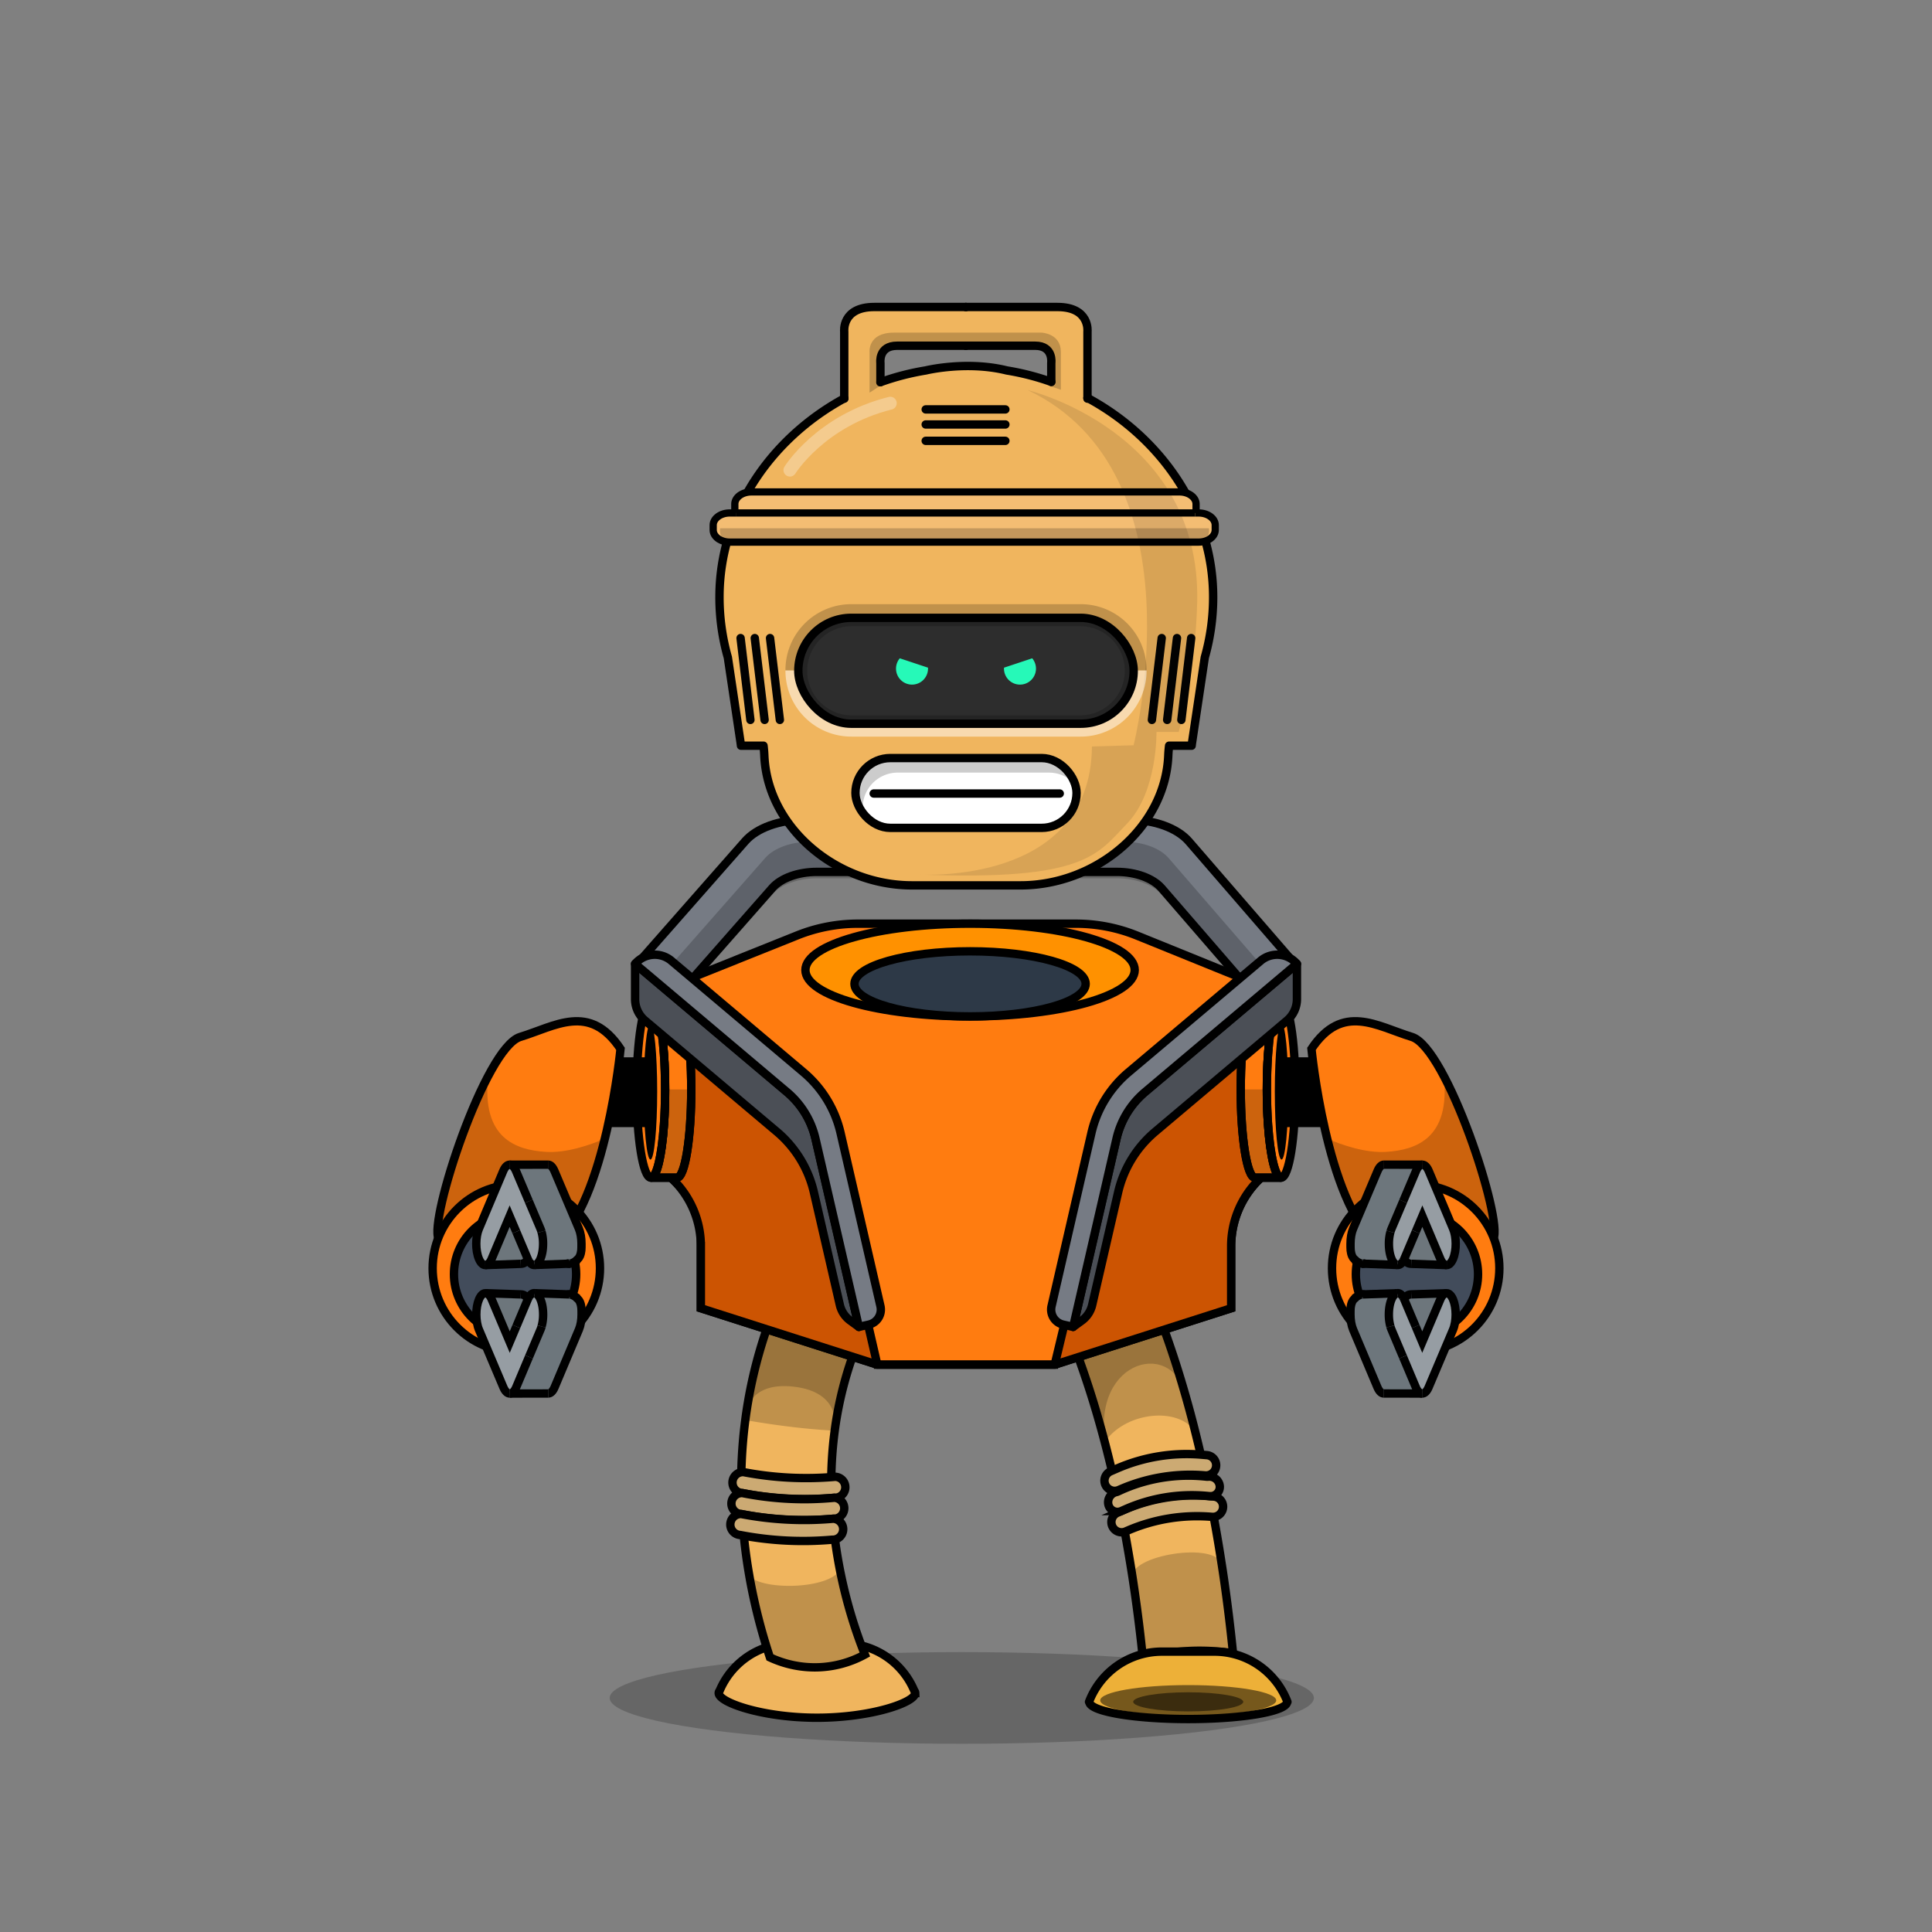 <svg xmlns="http://www.w3.org/2000/svg" xmlns:xlink="http://www.w3.org/1999/xlink" viewBox="0 0 3000 3000" width="100%" height="100%" fill="#000"><rect x="0" y="0" width="3000" height="3000" fill="#808080" stroke="none"/> <g id="legs-shadow">  <ellipse cx="1493.46" cy="2636.57" rx="546.76" ry="71.19" style="opacity: 0.2"/> </g>  <g id="Render-Legs" class="shadow">   <g>    <path d="M1419.68,2625.27A120,120,0,0,0,1309,2551.76h-80.86a120,120,0,0,0-110.65,73.51,5.93,5.93,0,0,0-1.49,3.7c0,14.64,68.31,38.32,152.57,38.32s152.57-23.68,152.57-38.32A5.93,5.93,0,0,0,1419.68,2625.27Z" style="fill: #f0b55e;stroke: #000;stroke-miterlimit: 10;stroke-width: 13px"/>    <g>     <path d="M1300.88,2419.35a704.43,704.43,0,0,1-9.76-95.35,619.5,619.5,0,0,1,5-102.43,574,574,0,0,1,62.22-193.83l-123.7-65.57a713.52,713.52,0,0,0-51.58,124.36,720.76,720.76,0,0,0-25.78,118.58q-1.18,9-2.15,18.06a773.19,773.19,0,0,0-3.86,104.75,838.06,838.06,0,0,0,12.35,119.37c0,.32.11.64.16,1a890.16,890.16,0,0,0,31.75,125.29c47.5,22.11,101.86,20.5,147.42-4.42a739.58,739.58,0,0,1-36-118.4C1304.76,2440.62,1302.72,2430.16,1300.88,2419.35Z" style="fill: #f0b55e;stroke: #000;stroke-miterlimit: 10;stroke-width: 13px"/>     <g style="opacity: 0.2">      <path d="M1234.66,1962.17a713.52,713.52,0,0,0-51.58,124.36,720.76,720.76,0,0,0-25.78,118.58c47.8,8.25,94.15,14.13,138.84,16.46a574,574,0,0,1,62.22-193.83Z"/>      <path d="M1306.93,2450.72c-.89-4.17-1.77-8.39-2.61-12.68-18.13,29.77-119.23,31.81-140.68,9.25,0,.32.11.64.16,1a890.16,890.16,0,0,0,31.75,125.29c47.5,22.11,101.86,20.5,147.42-4.42A739.58,739.58,0,0,1,1306.93,2450.72Z"/>     </g>    </g>    <path d="M1333.84,2080.08c-18.21,51.31-33.07,90.57-37.7,141.49,0,0,12.93-56.45-57.5-67.52s-78.88,33.88-78.88,33.88,12.09-121.72,73.6-217.86l125,57.67Z" style="opacity: 0.2"/>    <path d="M1195.55,2573.54s42.1,31,111.38,10C1223.54,2598.53,1195.55,2573.54,1195.55,2573.54Z" style="opacity: 0.2"/>    <g>     <path d="M1295.5,2325.71h0a515.45,515.45,0,0,1-142.65-7.27h0a16.31,16.31,0,0,1-15.45-17.11h0a16.3,16.3,0,0,1,17.11-15.45h0a515.45,515.45,0,0,0,142.65,7.27h0a16.3,16.3,0,0,1,15.45,17.11h0A16.3,16.3,0,0,1,1295.5,2325.71Z" style="fill: #ccaa73;stroke: #000;stroke-miterlimit: 10;stroke-width: 13px"/>     <path d="M1293.84,2358.27l-3.27.29a491.93,491.93,0,0,1-136.16-6.94l-3.22-.62a16.31,16.31,0,0,1-15.45-17.11h0a16.3,16.3,0,0,1,17.11-15.45h0a491.92,491.92,0,0,0,142.65,7.27h0a16.3,16.3,0,0,1,15.45,17.11h0A16.3,16.3,0,0,1,1293.84,2358.27Z" style="fill: #ccaa73;stroke: #000;stroke-miterlimit: 10;stroke-width: 13px"/>     <path d="M1292.18,2390.83h0a515.45,515.45,0,0,1-142.65-7.27h0a16.31,16.31,0,0,1-15.45-17.11h0a16.3,16.3,0,0,1,17.11-15.45h0a515.45,515.45,0,0,0,142.65,7.27h0a16.3,16.3,0,0,1,15.45,17.11h0A16.3,16.3,0,0,1,1292.18,2390.83Z" style="fill: #ccaa73;stroke: #000;stroke-miterlimit: 10;stroke-width: 13px"/>    </g>   </g>   <g>    <g>     <path d="M1900.2,2449.55q-1.42-9.77-3-19.82-7.77-50.67-17.32-99.15c-7.27-37-15.29-73-24-107.56-1.67-6.67-3.37-13.31-5.1-19.87q-12.37-47-26.51-90.62c-17.32-53.41-36.53-102.71-57.43-147.29l-126.76,59.43a1093.83,1093.83,0,0,1,44.65,112.06c11,32.31,21.23,66.55,30.69,102.48,9.25,35.09,17.72,71.8,25.39,109.9q9.77,48.58,17.74,100,.9,5.84,1.75,11.58c6.39,42.79,11,81.65,14.32,114.16,43.07-12,93-14.87,140-7.71C1911.31,2533.9,1906.67,2494,1900.2,2449.55Z" style="fill: #f0b55e;stroke: #000;stroke-miterlimit: 10;stroke-width: 13px"/>     <g style="opacity: 0.2">      <path d="M1855.91,2223c-1.67-6.67-3.37-13.31-5.1-19.87q-12.37-47-26.51-90.62c-17.32-53.41-36.53-102.71-57.43-147.29l-126.76,59.43a1093.83,1093.83,0,0,1,44.65,112.06c11,32.31,21.23,66.55,30.69,102.48C1748,2192.06,1829.51,2183.89,1855.91,2223Z"/>      <path d="M1900.2,2449.55q-1.42-9.77-3-19.82c-7.55-36.9-144-14.84-138.65,19.43q.9,5.84,1.75,11.58c6.39,42.79,11,81.65,14.32,114.16,43.07-12,93-14.87,140-7.71C1911.31,2533.9,1906.67,2494,1900.2,2449.55Z"/>     </g>    </g>    <path d="M1640.11,2024.67c51.45,123.13,65.32,164.84,82.62,243.15-43-145.75,86.91-191.69,115.32-110.66-24.17-78.27-71.46-187.09-71.46-187.09Z" style="opacity: 0.2"/>    <g>     <path d="M1885.9,2564.64h-81.65a121.2,121.2,0,0,0-113.23,78h.46c0,14.73,68.76,26.67,153.59,26.67s153.6-11.94,153.6-26.67h.46A121.22,121.22,0,0,0,1885.9,2564.64Z" style="fill: #edb038;stroke: #000;stroke-linecap: round;stroke-linejoin: round;stroke-width: 13px"/>     <ellipse cx="1845.07" cy="2642.6" rx="85.43" ry="14.84" style="opacity: 0.5"/>     <ellipse cx="1845.07" cy="2640.34" rx="136.65" ry="23.74" style="opacity: 0.5"/>    </g>    <g>     <path d="M1735.32,2349l9.83-4.28a271.82,271.82,0,0,1,131.56-21.54l8.09.7A15.77,15.77,0,0,1,1899,2337h0a15.79,15.79,0,0,1-16.92,18.34h0a271.82,271.82,0,0,0-131.56,21.54l-2.61,1.13a15.82,15.82,0,0,1-21.91-11.89h0A15.8,15.8,0,0,1,1735.32,2349Z" style="fill: #ccaa73;stroke: #000;stroke-miterlimit: 10;stroke-width: 13px"/>     <path d="M1735.75,2316.12l2.51-1.16a255.12,255.12,0,0,1,135.23-22h0a13.21,13.21,0,0,0,2.74,0,16.31,16.31,0,0,1,17.69,13.52h0a14.41,14.41,0,0,1-15.52,16.73l-4.29-.4a255.1,255.1,0,0,0-126.6,20.72l-6.42,2.83a14.51,14.51,0,0,1-20.18-10.87h0a16.29,16.29,0,0,1,12.4-18.58A12.68,12.68,0,0,0,1735.75,2316.12Z" style="fill: #ccaa73;stroke: #000;stroke-miterlimit: 10;stroke-width: 13px"/>     <path d="M1724.54,2284.66l9.83-4.27a271.71,271.71,0,0,1,131.56-21.54l8.09.69a15.78,15.78,0,0,1,14.22,13.12h0a15.79,15.79,0,0,1-16.92,18.34h0a271.82,271.82,0,0,0-131.56,21.54l-2.61,1.13a15.82,15.82,0,0,1-21.91-11.89h0A15.82,15.82,0,0,1,1724.54,2284.66Z" style="fill: #ccaa73;stroke: #000;stroke-miterlimit: 10;stroke-width: 13px"/>    </g>   </g>  </g> <g id="Tractor-Bot-Body" class="body">  <g>   <path d="M1754.2,1273H1248.64c-38.33,0-73.5,12.73-91.41,33.07L989.9,1496.23c-2.18,2.48-1.21,5.54,2.34,7.36l507.76,421,507.8-421.06c0-15.32,4.52-4.85,2.37-7.33l-164.23-189.75C1828.15,1285.94,1792.78,1273,1754.2,1273ZM1500,1880.57,1066.1,1530.09l133.11-151.23c13.56-15.41,40.21-25,69.25-25h465.8c29.22,0,56,9.77,69.49,25.34l130.49,150.76Z" style="fill: #767b84;stroke: #000;stroke-linecap: round;stroke-linejoin: round;stroke-width: 13px"/>   <path d="M1963.7,1504.63,1814.63,1332.4c-13.48-15.57-40.27-25.34-69.5-25.34H1257.64c-29,0-55.68,9.64-69.25,25l-151.92,172.61,29.64,35.37,133.1-151.23c13.56-15.41,40.21-25,69.25-25h465.8c29.22,0,56,9.77,69.49,25.34l130.49,150.76Z" style="opacity: 0.2"/>  </g>  <path d="M1008.24,1544.51v250.67l80,79.66v156.6l274,87.6h275.44l274-87.6v-96.51a144.67,144.67,0,0,1,42.59-102.5l37.41-37.25V1544.51l-226-91.67a253.33,253.33,0,0,0-95.18-18.56H1332.24a253.32,253.32,0,0,0-94.19,18.16Z" style="fill: #ff7c10;stroke: #000;stroke-miterlimit: 10;stroke-width: 13px"/>  <ellipse cx="1506.32" cy="1506.28" rx="255.67" ry="72" style="fill: #ff9100;stroke: #000;stroke-linecap: round;stroke-linejoin: round;stroke-width: 13px"/>  <ellipse cx="1506.32" cy="1527.72" rx="179.51" ry="50.55" style="fill: #2d3947;stroke: #000;stroke-linecap: round;stroke-linejoin: round;stroke-width: 13px"/>  <path d="M1008.24,1544.51l236.07,199.18a153.35,153.35,0,0,1,50.57,82.8l67.4,292.55h275.44l70.57-293.92a153.46,153.46,0,0,1,49.54-80.83l233.93-199.78v250.67l-37.41,37.25a144.67,144.67,0,0,0-42.59,102.5v96.51l-274,87.6H1362.28l-274-87.6v-96.51a144.67,144.67,0,0,0-42.59-102.5l-37.41-37.25Z" style="fill: #cc5402;stroke: #000;stroke-miterlimit: 10;stroke-width: 13px"/>  <g>   <path d="M1948.73,1554.62c-12.22,0-22.13,61.36-22.13,137.05s9.91,137,22.13,137h40.6c-9.09,0-16.88-33.87-20.3-82.33-1.18-16.76-1.83-35.26-1.83-54.71s.65-38,1.83-54.72c3.42-48.46,11.21-82.33,20.3-82.33Z" style="fill: #ff7c10;stroke: #000;stroke-miterlimit: 10;stroke-width: 13px"/>   <path d="M1969,1637c-1.18,16.76-1.83,35.26-1.83,54.72s.65,37.95,1.83,54.71c3.42,48.46,11.21,82.33,20.3,82.33,12.22,0,22.13-61.35,22.13-137s-9.91-137.05-22.13-137.05C1980.24,1554.62,1972.45,1588.49,1969,1637Z" style="fill: #ff7c10;stroke: #000;stroke-miterlimit: 10;stroke-width: 13px"/>   <ellipse cx="1989.96" cy="1694.86" rx="10.44" ry="105.69"/>   <path d="M1926.6,1691.67c0,75.69,9.91,137,22.13,137h40.6c-9.09,0-16.88-33.87-20.3-82.33-1.18-16.76-1.83-35.26-1.83-54.71Z" style="opacity: 0.2"/>   <path d="M1948.73,1554.62c-12.22,0-22.13,61.36-22.13,137.05s9.91,137,22.13,137h40.6c-9.09,0-16.88-33.87-20.3-82.33-1.18-16.76-1.83-35.26-1.83-54.71s.65-38,1.83-54.72c3.42-48.46,11.21-82.33,20.3-82.33Z" style="fill: none;stroke: #000;stroke-linecap: round;stroke-linejoin: round;stroke-width: 13px"/>  </g>  <g>   <path d="M1051.27,1554.62c12.22,0,22.13,61.36,22.13,137.05s-9.91,137-22.13,137h-40.6c9.09,0,16.88-33.87,20.3-82.33,1.18-16.76,1.83-35.26,1.83-54.71s-.65-38-1.83-54.72c-3.42-48.46-11.21-82.33-20.3-82.33Z" style="fill: #ff7c10;stroke: #000;stroke-miterlimit: 10;stroke-width: 13px"/>   <path d="M1031,1637c1.18,16.76,1.83,35.26,1.83,54.72s-.65,37.95-1.83,54.71c-3.42,48.46-11.21,82.33-20.3,82.33-12.22,0-22.13-61.35-22.13-137s9.91-137.05,22.13-137.05C1019.76,1554.62,1027.55,1588.49,1031,1637Z" style="fill: #ff7c10;stroke: #000;stroke-miterlimit: 10;stroke-width: 13px"/>   <ellipse cx="1010.04" cy="1694.86" rx="10.44" ry="105.69"/>   <path d="M1073.4,1691.67c0,75.69-9.91,137-22.13,137h-40.6c9.09,0,16.88-33.87,20.3-82.33,1.18-16.76,1.83-35.26,1.83-54.71Z" style="opacity: 0.2"/>   <path d="M1051.27,1554.62c12.22,0,22.13,61.36,22.13,137.05s-9.91,137-22.13,137h-40.6c9.09,0,16.88-33.87,20.3-82.33,1.18-16.76,1.83-35.26,1.83-54.71s-.65-38-1.83-54.72c-3.42-48.46-11.21-82.33-20.3-82.33Z" style="fill: none;stroke: #000;stroke-linecap: round;stroke-linejoin: round;stroke-width: 13px"/>  </g>  <g>   <path d="M1333.62,2060.43l-67.41-292.55a134.14,134.14,0,0,0-44-72L986.17,1496.69v54.82a43.29,43.29,0,0,0,15.35,33.06l205.07,173a174.5,174.5,0,0,1,57.15,93.59l40.34,175.09a41.67,41.67,0,0,0,16,24.28Z" style="fill: #4b4f56;stroke: #000;stroke-linecap: round;stroke-linejoin: round;stroke-width: 13px"/>   <path d="M1333.62,2060.43l-67.41-292.55a134.14,134.14,0,0,0-44-72L986.17,1496.69h0a40,40,0,0,1,56.36-4.78L1248,1665.3a174.37,174.37,0,0,1,57.15,93.6l62,269.26a23.9,23.9,0,0,1-17.92,28.66Z" style="fill: #767b84;stroke: #000;stroke-linecap: round;stroke-linejoin: round;stroke-width: 13px"/>  </g>  <g>   <path d="M1666.38,2060.43l67.41-292.55a134.14,134.14,0,0,1,44-72l236.07-199.18v54.82a43.29,43.29,0,0,1-15.35,33.06l-205.07,173a174.5,174.5,0,0,0-57.15,93.59l-40.34,175.09a41.67,41.67,0,0,1-16,24.28Z" style="fill: #4b4f56;stroke: #000;stroke-linecap: round;stroke-linejoin: round;stroke-width: 13px"/>   <path d="M1666.38,2060.43l67.41-292.55a134.14,134.14,0,0,1,44-72l236.07-199.18h0a40,40,0,0,0-56.36-4.78L1752,1665.3a174.37,174.37,0,0,0-57.15,93.6l-62,269.26a23.9,23.9,0,0,0,17.92,28.66Z" style="fill: #767b84;stroke: #000;stroke-linecap: round;stroke-linejoin: round;stroke-width: 13px"/>  </g> </g> <g id="Pincer-Arms" class="arms">  <g>   <rect x="852.86" y="1641.78" width="155.86" height="108.42" transform="translate(1861.57 3391.99) rotate(-180)"/>   <path d="M963.54,1628.68S941,1863.87,861.89,1932s-164.89,20.63-180.7-8.25,72.28-297.08,126.49-313.59S915.42,1556.54,963.54,1628.68Z" style="fill: #ff7c10;stroke: #000;stroke-miterlimit: 10;stroke-width: 13px"/>   <path d="M847.21,1788.61c32.42,2.16,69.43-10.84,92-20.54-15.74,63.75-40.35,132.06-77.3,163.88-79.06,68.08-164.89,20.63-180.7-8.25-11.46-20.93,31.65-167.56,76.9-253C747.29,1768.08,801.76,1785.58,847.21,1788.61Z" style="opacity: 0.2"/>   <circle cx="801.73" cy="1969.37" r="129.93" style="fill: #ff7c10;stroke: #000;stroke-miterlimit: 10;stroke-width: 13px"/>   <circle cx="799.77" cy="1978.59" r="94.87" style="fill: #424c5b;stroke: #000;stroke-miterlimit: 10;stroke-width: 13px"/>   <g>    <g>     <g>      <path d="M753.59,2008.09l55,1.83c5.48.1,7.93,2.52,11,7.43a3.68,3.68,0,0,0-.15.35l-17.72,42.07L791.54,2084l-28-66.24C760.76,2011.31,757.17,2008.08,753.59,2008.09Z" style="fill: #6d767c"/>      <path d="M819.64,2017.35a31.6,31.6,0,0,1,1.68-3.3c2.72-4.56,6-6.54,9.17-6s6.33,3.8,8.77,9.58c2.75,6.46,4.12,14.93,4.12,23.41a68.13,68.13,0,0,1-2.42,18.63,40,40,0,0,1-1.66,4.78L821.4,2107l-19.89,47.19c-2.72,6.47-6.3,9.7-9.88,9.71h0c-3.58,0-7.17-3.21-9.92-9.68l-37.93-89.58c-5.48-12.93-5.5-33.89,0-46.83,2.72-6.46,6.3-9.7,9.87-9.7s7.17,3.22,9.9,9.68l28,66.24,10.23-24.24,17.72-42.07A3.68,3.68,0,0,1,819.64,2017.35Z" style="fill: #969da3"/>      <path d="M882.72,2009.93c3.25-.54,8.47,2,11.81,4.35l-.13.14c1.68,1.62,4.69,3.88,6.05,7.11,2.73,6.45,2.6,11,2.61,19.49s-1.35,16.95-4.07,23.41L861.2,2154.1c-2.74,6.48-6.32,9.72-9.9,9.71l-59.67.07c3.58,0,7.16-3.24,9.88-9.71L821.4,2107l17.9-42.48a40,40,0,0,0,1.66-4.78,68.13,68.13,0,0,0,2.42-18.63c0-8.48-1.37-16.95-4.12-23.41-2.44-5.78-5.58-9-8.77-9.58Z" style="fill: #6d767c"/>     </g>     <g>      <path d="M821.32,2014.05a31.6,31.6,0,0,0-1.68,3.3,3.68,3.68,0,0,0-.15.35l-17.72,42.07" style="fill: none;stroke: #000;stroke-miterlimit: 10;stroke-width: 13px"/>      <path d="M841,2059.72a40,40,0,0,1-1.66,4.78L821.4,2107" style="fill: none;stroke: #000;stroke-miterlimit: 10;stroke-width: 13px"/>      <path d="M821.32,2014.05c2.72-4.56,6-6.54,9.17-6" style="fill: none;stroke: #000;stroke-miterlimit: 10;stroke-width: 13px"/>      <path d="M830.49,2008.1c3.19.59,6.33,3.8,8.77,9.58,2.75,6.46,4.12,14.93,4.12,23.41a68.13,68.13,0,0,1-2.42,18.63" style="fill: none;stroke: #000;stroke-miterlimit: 10;stroke-width: 13px"/>      <path d="M801.77,2059.77,791.54,2084l-28-66.24c-2.73-6.46-6.32-9.69-9.9-9.68" style="fill: none;stroke: #000;stroke-miterlimit: 10;stroke-width: 13px"/>      <path d="M753.59,2008.09c-3.57,0-7.15,3.24-9.87,9.7-5.46,12.94-5.44,33.9,0,46.83l37.93,89.58c2.75,6.47,6.34,9.7,9.92,9.68" style="fill: none;stroke: #000;stroke-miterlimit: 10;stroke-width: 13px"/>      <path d="M821.4,2107l-19.89,47.19c-2.72,6.47-6.3,9.7-9.88,9.71" style="fill: none;stroke: #000;stroke-miterlimit: 10;stroke-width: 13px"/>      <path d="M894.4,2014.42c1.68,1.62,4.69,3.88,6.05,7.11,2.73,6.45,2.6,11,2.61,19.49s-1.35,16.95-4.07,23.41L861.2,2154.1c-2.74,6.48-6.32,9.72-9.9,9.71" style="fill: none;stroke: #000;stroke-miterlimit: 10;stroke-width: 13px"/>      <path d="M820.88,2019.37c-.43-.71-.84-1.39-1.24-2-3.1-4.91-5.55-7.33-11-7.43" style="fill: none;stroke: #000;stroke-miterlimit: 10;stroke-width: 13px"/>      <path d="M896.56,2015.92a17.11,17.11,0,0,0-2-1.64c-3.34-2.38-8.56-4.89-11.81-4.35a3.46,3.46,0,0,0-1.74.77" style="fill: none;stroke: #000;stroke-miterlimit: 10;stroke-width: 13px"/>      <polyline points="791.61 2163.88 791.63 2163.88 851.3 2163.81" style="fill: none;stroke: #000;stroke-miterlimit: 10;stroke-width: 13px"/>      <line x1="753.59" y1="2008.09" x2="808.61" y2="2009.92" style="fill: none;stroke: #000;stroke-miterlimit: 10;stroke-width: 13px"/>      <polyline points="830.49 2008.1 882.72 2009.93 884.21 2009.98" style="fill: none;stroke: #000;stroke-miterlimit: 10;stroke-width: 13px"/>     </g>    </g>    <g>     <g>      <path d="M753.55,1964.42l55-2c5.48-.11,7.93-2.54,11-7.46-.05-.11-.11-.23-.16-.35l-17.78-42-10.27-24.22-27.94,66.31C760.72,1961.18,757.14,1964.42,753.55,1964.42Z" style="fill: #6d767c"/>      <path d="M819.59,1955a29.76,29.76,0,0,0,1.69,3.3c2.73,4.55,6,6.52,9.18,5.92s6.32-3.81,8.75-9.6c2.73-6.46,4.09-14.94,4.08-23.41a68.07,68.07,0,0,0-2.45-18.63,41.86,41.86,0,0,0-1.67-4.78l-18-42.43-20-47.15c-2.73-6.46-6.32-9.69-9.9-9.68h0c-3.59,0-7.17,3.23-9.91,9.7l-37.78,89.67c-5.46,12.95-5.44,33.91,0,46.83,2.73,6.46,6.31,9.68,9.88,9.68s7.17-3.24,9.89-9.71l27.94-66.31,10.27,24.22,17.78,42C819.48,1954.77,819.54,1954.89,819.59,1955Z" style="fill: #969da3"/>      <path d="M882.68,1962.27c3.25.53,8.47-2,11.81-4.38l-.14-.14c1.68-1.62,4.68-3.89,6-7.12,2.72-6.47,2.58-11,2.57-19.5s-1.37-16.94-4.1-23.4l-37.94-89.58c-2.75-6.47-6.33-9.7-9.92-9.68l-59.67.07c3.58,0,7.17,3.22,9.9,9.68l20,47.15,18,42.43a41.86,41.86,0,0,1,1.67,4.78,68.07,68.07,0,0,1,2.45,18.63c0,8.47-1.35,17-4.08,23.41-2.43,5.79-5.57,9-8.75,9.6Z" style="fill: #6d767c"/>     </g>     <g>      <path d="M821.28,1958.3a29.76,29.76,0,0,1-1.69-3.3c-.05-.11-.11-.23-.16-.35l-17.78-42" style="fill: none;stroke: #000;stroke-miterlimit: 10;stroke-width: 13px"/>      <path d="M840.84,1912.58a41.86,41.86,0,0,0-1.67-4.78l-18-42.43" style="fill: none;stroke: #000;stroke-miterlimit: 10;stroke-width: 13px"/>      <path d="M821.28,1958.3c2.73,4.55,6,6.52,9.18,5.92" style="fill: none;stroke: #000;stroke-miterlimit: 10;stroke-width: 13px"/>      <path d="M830.46,1964.22c3.18-.6,6.32-3.81,8.75-9.6,2.73-6.46,4.09-14.94,4.08-23.41a68.07,68.07,0,0,0-2.45-18.63" style="fill: none;stroke: #000;stroke-miterlimit: 10;stroke-width: 13px"/>      <path d="M801.65,1912.62l-10.27-24.22-27.94,66.31c-2.72,6.47-6.3,9.71-9.89,9.71" style="fill: none;stroke: #000;stroke-miterlimit: 10;stroke-width: 13px"/>      <path d="M753.55,1964.42c-3.57,0-7.15-3.22-9.88-9.68-5.48-12.92-5.5-33.88,0-46.83l37.78-89.67c2.74-6.47,6.32-9.71,9.91-9.7" style="fill: none;stroke: #000;stroke-miterlimit: 10;stroke-width: 13px"/>      <path d="M821.2,1865.37l-20-47.15c-2.73-6.46-6.32-9.69-9.9-9.68" style="fill: none;stroke: #000;stroke-miterlimit: 10;stroke-width: 13px"/>      <path d="M894.35,1957.75c1.68-1.62,4.68-3.89,6-7.12,2.72-6.47,2.58-11,2.57-19.5s-1.37-16.94-4.1-23.4l-37.94-89.58c-2.75-6.47-6.33-9.7-9.92-9.68" style="fill: none;stroke: #000;stroke-miterlimit: 10;stroke-width: 13px"/>      <path d="M820.83,1953c-.43.71-.84,1.39-1.24,2-3.09,4.92-5.54,7.35-11,7.46" style="fill: none;stroke: #000;stroke-miterlimit: 10;stroke-width: 13px"/>      <path d="M896.51,1956.25a18.94,18.94,0,0,1-2,1.64c-3.34,2.39-8.56,4.91-11.81,4.38a3.53,3.53,0,0,1-1.75-.77" style="fill: none;stroke: #000;stroke-miterlimit: 10;stroke-width: 13px"/>      <polyline points="791.32 1808.54 791.33 1808.54 851 1808.47" style="fill: none;stroke: #000;stroke-miterlimit: 10;stroke-width: 13px"/>      <line x1="753.55" y1="1964.42" x2="808.57" y2="1962.46" style="fill: none;stroke: #000;stroke-miterlimit: 10;stroke-width: 13px"/>      <polyline points="830.46 1964.22 882.68 1962.27 884.17 1962.21" style="fill: none;stroke: #000;stroke-miterlimit: 10;stroke-width: 13px"/>     </g>    </g>   </g>  </g>  <g>   <rect x="1991.28" y="1641.78" width="155.86" height="108.42"/>   <path d="M2036.46,1628.68s22.59,235.19,101.65,303.27,164.89,20.63,180.7-8.25-72.28-297.08-126.49-313.59S2084.58,1556.54,2036.46,1628.68Z" style="fill: #ff7c10;stroke: #000;stroke-miterlimit: 10;stroke-width: 13px"/>   <path d="M2152.79,1788.61c-32.42,2.16-69.43-10.84-92-20.54,15.74,63.75,40.35,132.06,77.3,163.88,79.06,68.08,164.89,20.63,180.7-8.25,11.46-20.93-31.65-167.56-76.9-253C2252.71,1768.08,2198.24,1785.58,2152.79,1788.61Z" style="opacity: 0.2"/>   <circle cx="2198.27" cy="1969.37" r="129.93" style="fill: #ff7c10;stroke: #000;stroke-miterlimit: 10;stroke-width: 13px"/>   <circle cx="2200.23" cy="1978.59" r="94.87" style="fill: #424c5b;stroke: #000;stroke-miterlimit: 10;stroke-width: 13px"/>   <g>    <g>     <g>      <path d="M2246.41,2008.09l-55,1.83c-5.48.1-7.93,2.52-11,7.43a3.68,3.68,0,0,1,.15.35l17.72,42.07,10.23,24.24,28.05-66.24C2239.24,2011.31,2242.83,2008.08,2246.41,2008.09Z" style="fill: #6d767c"/>      <path d="M2180.36,2017.35a31.6,31.6,0,0,0-1.68-3.3c-2.72-4.56-6-6.54-9.17-6s-6.33,3.8-8.77,9.58c-2.75,6.46-4.12,14.93-4.12,23.41a68.13,68.13,0,0,0,2.42,18.63,40,40,0,0,0,1.66,4.78l17.9,42.48,19.89,47.19c2.72,6.47,6.3,9.7,9.88,9.71h0c3.58,0,7.17-3.21,9.92-9.68l37.93-89.58c5.48-12.93,5.5-33.89,0-46.83-2.72-6.46-6.3-9.7-9.87-9.7s-7.17,3.22-9.9,9.68L2208.46,2084l-10.23-24.24-17.72-42.07A3.68,3.68,0,0,0,2180.36,2017.35Z" style="fill: #969da3"/>      <path d="M2117.28,2009.93c-3.25-.54-8.47,2-11.81,4.35l.13.14c-1.68,1.62-4.69,3.88-6,7.11-2.73,6.45-2.6,11-2.61,19.49s1.35,16.95,4.07,23.41l37.79,89.67c2.74,6.48,6.32,9.72,9.9,9.71l59.67.07c-3.58,0-7.16-3.24-9.88-9.71L2178.6,2107l-17.9-42.48a40,40,0,0,1-1.66-4.78,68.13,68.13,0,0,1-2.42-18.63c0-8.48,1.37-16.95,4.12-23.41,2.44-5.78,5.58-9,8.77-9.58Z" style="fill: #6d767c"/>     </g>     <g>      <path d="M2178.68,2014.05a31.6,31.6,0,0,1,1.68,3.3,3.68,3.68,0,0,1,.15.35l17.72,42.07" style="fill: none;stroke: #000;stroke-miterlimit: 10;stroke-width: 13px"/>      <path d="M2159,2059.72a40,40,0,0,0,1.66,4.78l17.9,42.48" style="fill: none;stroke: #000;stroke-miterlimit: 10;stroke-width: 13px"/>      <path d="M2178.68,2014.05c-2.72-4.56-6-6.54-9.17-6" style="fill: none;stroke: #000;stroke-miterlimit: 10;stroke-width: 13px"/>      <path d="M2169.51,2008.1c-3.19.59-6.33,3.8-8.77,9.58-2.75,6.46-4.12,14.93-4.12,23.41a68.13,68.13,0,0,0,2.42,18.63" style="fill: none;stroke: #000;stroke-miterlimit: 10;stroke-width: 13px"/>      <path d="M2198.23,2059.77l10.23,24.24,28.05-66.24c2.73-6.46,6.32-9.69,9.9-9.68" style="fill: none;stroke: #000;stroke-miterlimit: 10;stroke-width: 13px"/>      <path d="M2246.41,2008.09c3.57,0,7.15,3.24,9.87,9.7,5.46,12.94,5.44,33.9,0,46.83l-37.93,89.58c-2.75,6.47-6.34,9.7-9.92,9.68" style="fill: none;stroke: #000;stroke-miterlimit: 10;stroke-width: 13px"/>      <path d="M2178.6,2107l19.89,47.19c2.72,6.47,6.3,9.7,9.88,9.71" style="fill: none;stroke: #000;stroke-miterlimit: 10;stroke-width: 13px"/>      <path d="M2105.6,2014.42c-1.68,1.62-4.69,3.88-6,7.11-2.73,6.45-2.6,11-2.61,19.49s1.35,16.95,4.07,23.41l37.79,89.67c2.74,6.48,6.32,9.72,9.9,9.71" style="fill: none;stroke: #000;stroke-miterlimit: 10;stroke-width: 13px"/>      <path d="M2179.12,2019.37c.43-.71.84-1.39,1.24-2,3.1-4.91,5.55-7.33,11-7.43" style="fill: none;stroke: #000;stroke-miterlimit: 10;stroke-width: 13px"/>      <path d="M2103.44,2015.92a17.11,17.11,0,0,1,2-1.64c3.34-2.38,8.56-4.89,11.81-4.35a3.46,3.46,0,0,1,1.74.77" style="fill: none;stroke: #000;stroke-miterlimit: 10;stroke-width: 13px"/>      <polyline points="2208.39 2163.88 2208.37 2163.88 2148.7 2163.81" style="fill: none;stroke: #000;stroke-miterlimit: 10;stroke-width: 13px"/>      <line x1="2246.41" y1="2008.09" x2="2191.39" y2="2009.92" style="fill: none;stroke: #000;stroke-miterlimit: 10;stroke-width: 13px"/>      <polyline points="2169.51 2008.1 2117.28 2009.93 2115.79 2009.98" style="fill: none;stroke: #000;stroke-miterlimit: 10;stroke-width: 13px"/>     </g>    </g>    <g>     <g>      <path d="M2246.45,1964.42l-55-2c-5.48-.11-7.93-2.54-11-7.46.05-.11.11-.23.16-.35l17.78-42,10.27-24.22,27.94,66.31C2239.28,1961.18,2242.86,1964.42,2246.45,1964.42Z" style="fill: #6d767c"/>      <path d="M2180.41,1955a29.76,29.76,0,0,1-1.69,3.3c-2.73,4.55-6,6.52-9.18,5.92s-6.32-3.81-8.75-9.6c-2.73-6.46-4.09-14.94-4.08-23.41a68.07,68.07,0,0,1,2.45-18.63,41.86,41.86,0,0,1,1.67-4.78l18-42.43,20-47.15c2.73-6.46,6.32-9.69,9.9-9.68h0c3.59,0,7.17,3.23,9.91,9.7l37.78,89.67c5.46,12.95,5.44,33.91,0,46.83-2.73,6.46-6.31,9.68-9.88,9.68s-7.17-3.24-9.89-9.71l-27.94-66.31-10.27,24.22-17.78,42C2180.52,1954.77,2180.46,1954.89,2180.41,1955Z" style="fill: #969da3"/>      <path d="M2117.32,1962.27c-3.25.53-8.47-2-11.81-4.38l.14-.14c-1.68-1.62-4.68-3.89-6-7.12-2.72-6.47-2.58-11-2.57-19.5s1.37-16.94,4.1-23.4l37.94-89.58c2.75-6.47,6.33-9.7,9.92-9.68l59.67.07c-3.58,0-7.17,3.22-9.9,9.68l-20,47.15-18,42.43a41.86,41.86,0,0,0-1.67,4.78,68.07,68.07,0,0,0-2.45,18.63c0,8.47,1.35,17,4.08,23.41,2.43,5.79,5.57,9,8.75,9.6Z" style="fill: #6d767c"/>     </g>     <g>      <path d="M2178.72,1958.3a29.76,29.76,0,0,0,1.69-3.3c.05-.11.11-.23.16-.35l17.78-42" style="fill: none;stroke: #000;stroke-miterlimit: 10;stroke-width: 13px"/>      <path d="M2159.16,1912.58a41.86,41.86,0,0,1,1.67-4.78l18-42.43" style="fill: none;stroke: #000;stroke-miterlimit: 10;stroke-width: 13px"/>      <path d="M2178.72,1958.3c-2.73,4.55-6,6.52-9.18,5.92" style="fill: none;stroke: #000;stroke-miterlimit: 10;stroke-width: 13px"/>      <path d="M2169.54,1964.22c-3.18-.6-6.32-3.81-8.75-9.6-2.73-6.46-4.09-14.94-4.08-23.41a68.07,68.07,0,0,1,2.45-18.63" style="fill: none;stroke: #000;stroke-miterlimit: 10;stroke-width: 13px"/>      <path d="M2198.35,1912.62l10.27-24.22,27.94,66.31c2.72,6.47,6.3,9.71,9.89,9.71" style="fill: none;stroke: #000;stroke-miterlimit: 10;stroke-width: 13px"/>      <path d="M2246.45,1964.42c3.57,0,7.15-3.22,9.88-9.68,5.48-12.92,5.5-33.88,0-46.83l-37.78-89.67c-2.74-6.47-6.32-9.71-9.91-9.7" style="fill: none;stroke: #000;stroke-miterlimit: 10;stroke-width: 13px"/>      <path d="M2178.8,1865.37l20-47.15c2.73-6.46,6.32-9.69,9.9-9.68" style="fill: none;stroke: #000;stroke-miterlimit: 10;stroke-width: 13px"/>      <path d="M2105.65,1957.75c-1.68-1.62-4.68-3.89-6-7.12-2.72-6.47-2.58-11-2.57-19.5s1.37-16.94,4.1-23.4l37.94-89.58c2.75-6.47,6.33-9.7,9.92-9.68" style="fill: none;stroke: #000;stroke-miterlimit: 10;stroke-width: 13px"/>      <path d="M2179.17,1953c.43.71.84,1.39,1.24,2,3.09,4.92,5.54,7.35,11,7.46" style="fill: none;stroke: #000;stroke-miterlimit: 10;stroke-width: 13px"/>      <path d="M2103.49,1956.25a18.94,18.94,0,0,0,2,1.64c3.34,2.39,8.56,4.91,11.81,4.38a3.53,3.53,0,0,0,1.75-.77" style="fill: none;stroke: #000;stroke-miterlimit: 10;stroke-width: 13px"/>      <polyline points="2208.68 1808.54 2208.67 1808.54 2149 1808.47" style="fill: none;stroke: #000;stroke-miterlimit: 10;stroke-width: 13px"/>      <line x1="2246.45" y1="1964.42" x2="2191.43" y2="1962.46" style="fill: none;stroke: #000;stroke-miterlimit: 10;stroke-width: 13px"/>      <polyline points="2169.55 1964.22 2117.32 1962.27 2115.83 1962.21" style="fill: none;stroke: #000;stroke-miterlimit: 10;stroke-width: 13px"/>     </g>    </g>   </g>  </g> </g>  <g id="Golden-Bot-Head" class="head">   <g>    <path d="M1499.74,476.7H1642c50.83,0,46.59,38.12,46.59,38.12V618c114.38,61.71,195,177.06,195,309.19a342.9,342.9,0,0,1-13,93.71l-19.6,131.07c-.3,2-.56,4-.81,6h-35q-.94,7.72-1.28,15.48c-4.78,111.55-111.66,201.39-229.4,201.39H1416.23c-117.76,0-224.63-89.84-229.41-201.39q-.33-7.76-1.27-15.48h-35q-.36-3-.81-6l-19.6-131.07a343,343,0,0,1-13-93.71c0-131.63,80-246.59,193.74-308.48V514.82s-4.24-38.12,46.59-38.12Zm132.68,86.92s3.78-26.78-25-26.78H1393.09c-29.64,0-26,26.78-26,26.78v29.83a396.79,396.79,0,0,1,70.28-18.2s63.26-15.54,126,0a396.58,396.58,0,0,1,69,17.74Z" style="fill: #f0b55e"/>    <g>     <path d="M1367.13,593.45a396.79,396.79,0,0,1,70.28-18.2s63.26-15.54,126,0a396.58,396.58,0,0,1,69,17.74" style="fill: none;stroke: #000;stroke-linecap: round;stroke-linejoin: round;stroke-width: 13px"/>     <path d="M1310.93,618.66c-113.69,61.89-193.74,176.85-193.74,308.48a343,343,0,0,0,13,93.71l19.6,131.07q.45,3,.81,6h35q.93,7.72,1.27,15.48c4.78,111.55,111.65,201.39,229.41,201.39h168.41c117.74,0,224.62-89.84,229.4-201.39q.33-7.76,1.28-15.48h35c.25-2,.51-4,.81-6l19.6-131.07a342.9,342.9,0,0,0,13-93.71c0-132.13-80.66-247.48-195-309.19" style="fill: none;stroke: #000;stroke-linecap: round;stroke-linejoin: round;stroke-width: 13px"/>     <line x1="1310.93" y1="618.66" x2="1310.93" y2="619.01" style="fill: none;stroke: #000;stroke-linecap: round;stroke-linejoin: round;stroke-width: 13px"/>     <path d="M1310.93,618.66V514.82s-4.24-38.12,46.59-38.12h142.22" style="fill: none;stroke: #000;stroke-linecap: round;stroke-linejoin: round;stroke-width: 13px"/>     <path d="M1688.63,618V514.82s4.24-38.12-46.59-38.12H1499.82" style="fill: none;stroke: #000;stroke-linecap: round;stroke-linejoin: round;stroke-width: 13px"/>     <line x1="1688.63" y1="617.95" x2="1688.63" y2="619.01" style="fill: none;stroke: #000;stroke-linecap: round;stroke-linejoin: round;stroke-width: 13px"/>     <path d="M1499.82,476.7h-.08" style="fill: none;stroke: #000;stroke-linecap: round;stroke-linejoin: round;stroke-width: 13px"/>     <path d="M1367.13,593.45V563.62s-3.68-26.78,26-26.78h106.66" style="fill: none;stroke: #000;stroke-linecap: round;stroke-linejoin: round;stroke-width: 13px"/>     <path d="M1632.42,593V563.62s3.78-26.78-25-26.78H1499.81" style="fill: none;stroke: #000;stroke-linecap: round;stroke-linejoin: round;stroke-width: 13px"/>     <path d="M1499.75,536.84h.06" style="fill: none;stroke: #000;stroke-linecap: round;stroke-linejoin: round;stroke-width: 13px"/>    </g>   </g>   <g>    <line x1="1149.98" y1="990.8" x2="1165.23" y2="1117.86" style="fill: none;stroke: #020202;stroke-linecap: round;stroke-miterlimit: 10;stroke-width: 13px"/>    <line x1="1172.01" y1="990.8" x2="1187.26" y2="1117.86" style="fill: none;stroke: #020202;stroke-linecap: round;stroke-miterlimit: 10;stroke-width: 13px"/>    <line x1="1195.73" y1="990.8" x2="1210.97" y2="1117.86" style="fill: none;stroke: #020202;stroke-linecap: round;stroke-miterlimit: 10;stroke-width: 13px"/>   </g>   <g>    <line x1="1849.65" y1="990.8" x2="1834.41" y2="1117.86" style="fill: none;stroke: #020202;stroke-linecap: round;stroke-miterlimit: 10;stroke-width: 13px"/>    <line x1="1827.63" y1="990.8" x2="1812.38" y2="1117.86" style="fill: none;stroke: #020202;stroke-linecap: round;stroke-miterlimit: 10;stroke-width: 13px"/>    <line x1="1803.91" y1="990.8" x2="1788.67" y2="1117.86" style="fill: none;stroke: #020202;stroke-linecap: round;stroke-miterlimit: 10;stroke-width: 13px"/>   </g>   <g>    <g>     <path d="M1887,815.38v7.56c0,10.36-11.54,18.84-25.64,18.84h-728.3c-14.1,0-25.63-8.48-25.63-18.84v-7.56c0-10.36,11.53-18.85,25.63-18.85h728.3C1875.47,796.53,1887,805,1887,815.38Z" style="fill: #f4bd73"/>     <path d="M1857.26,782.7v7.56a14.34,14.34,0,0,1-1.48,6.27H1142.51a14.33,14.33,0,0,1-1.47-6.27V782.7c0-10.36,11.53-18.85,25.63-18.85h664.95C1845.72,763.85,1857.26,772.34,1857.26,782.7Z" style="fill: #f4bd73"/>    </g>    <g>     <line x1="1855.78" y1="796.53" x2="1142.51" y2="796.53" style="fill: none;stroke: #000;stroke-miterlimit: 10;stroke-width: 11.249px"/>     <path d="M1142.51,796.53h-9.44c-14.1,0-25.63,8.49-25.63,18.85v7.56c0,10.36,11.53,18.84,25.63,18.84h728.3c14.1,0,25.64-8.48,25.64-18.84v-7.56c0-10.36-11.54-18.85-25.64-18.85h-5.59" style="fill: none;stroke: #000;stroke-miterlimit: 10;stroke-width: 11.249px"/>     <path d="M1855.78,796.53a14.34,14.34,0,0,0,1.48-6.27V782.7c0-10.36-11.54-18.85-25.64-18.85H1166.67c-14.1,0-25.63,8.49-25.63,18.85v7.56a14.33,14.33,0,0,0,1.47,6.27" style="fill: none;stroke: #000;stroke-miterlimit: 10;stroke-width: 11.249px"/>    </g>   </g>   <line x1="1437.43" y1="684.54" x2="1561.14" y2="684.54" style="fill: none;stroke: #000;stroke-linecap: round;stroke-miterlimit: 10;stroke-width: 13px"/>   <line x1="1437.43" y1="659.13" x2="1561.14" y2="659.13" style="fill: none;stroke: #000;stroke-linecap: round;stroke-miterlimit: 10;stroke-width: 13px"/>   <line x1="1437.43" y1="635.73" x2="1561.14" y2="635.73" style="fill: none;stroke: #000;stroke-linecap: round;stroke-miterlimit: 10;stroke-width: 13px"/>   <path d="M1118.16,820.33h759s5.65,21.46-28.23,21.46h-707S1114.77,842.92,1118.16,820.33Z" style="opacity: 0.2"/>   <path d="M1350.25,609.69V547s-3.38-30.49,37.84-30.49h229.27s29.93,1.13,29.93,29.93v58.72l-16.94-5.64V553.79s5.08-19.77-27.11-19.77H1396.56s-28.8,1.13-28.8,22V598.4Z" style="opacity: 0.2"/>   <path d="M1426.49,1357.93s267.13,18.13,269.08-198.78l64.66-1.92s107.29-422.17-164.33-551.49c0,0,268.24,64.38,263.15,328.09-2.82,115.2-28.8,202.73-28.8,202.73h-34.44s1.74,93.08-45.74,142.31C1703.76,1326.87,1685.3,1368.25,1426.49,1357.93Z" style="fill: #020202;opacity: 0.1"/>   <path d="M1226.58,730s47.44-76.8,155.86-103.9" style="fill: none;stroke: #fff;stroke-linecap: round;stroke-miterlimit: 10;stroke-width: 20px;opacity: 0.3"/>  </g> <g id="Angry-Eyes-Face" class="face">  <g>   <rect x="1328.33" y="1177.1" width="343.34" height="108.42" rx="54.21" style="fill: #fff;stroke: #000;stroke-miterlimit: 10;stroke-width: 13px"/>   <line x1="1356.69" y1="1232.18" x2="1645.57" y2="1232.18" style="fill: none;stroke: #000;stroke-linecap: round;stroke-miterlimit: 10;stroke-width: 13px"/>   <path d="M1339.62,1253.9h0a54.38,54.38,0,0,1,54.22-54.21h234.91a54.18,54.18,0,0,1,41.52,19.46,54.42,54.42,0,0,0-52.81-42.05H1382.54a54.38,54.38,0,0,0-54.21,54.21h0a53.9,53.9,0,0,0,12.7,34.76A53.75,53.75,0,0,1,1339.62,1253.9Z" style="opacity: 0.2"/>  </g>  <path d="M1219.63,1040.94c0,.21,0,.42,0,.63a102.34,102.34,0,0,0,102.22,102.23h356.32a102.34,102.34,0,0,0,102.22-102.23c0-.21,0-.42,0-.63Z" style="fill: #fff;opacity: 0.5"/>  <path d="M1219.63,1041c0-.21,0-.42,0-.63a102.34,102.34,0,0,1,102.22-102.23h356.32a102.34,102.34,0,0,1,102.22,102.23c0,.21,0,.42,0,.63Z" style="opacity: 0.2"/>  <rect x="1239.62" y="959.35" width="520.76" height="164.45" rx="82.23" style="fill: #2d2d2d;stroke: #000;stroke-miterlimit: 10;stroke-width: 13px"/>  <g style="opacity: 0.2">   <path d="M1678.16,972.35a69.23,69.23,0,0,1,0,138.45H1321.84a69.23,69.23,0,0,1,0-138.45h356.32m0-13H1321.84a82.46,82.46,0,0,0-82.22,82.22h0a82.47,82.47,0,0,0,82.22,82.23h356.32a82.47,82.47,0,0,0,82.22-82.23h0a82.46,82.46,0,0,0-82.22-82.22Z"/>  </g>  <path d="M1397.19,1022.2a24.84,24.84,0,1,0,43.83,16c0-.48,0-1,0-1.43Z" style="fill: #26f9b8"/>  <path d="M1602.81,1022.2a24.84,24.84,0,1,1-43.83,16c0-.48,0-1,0-1.43Z" style="fill: #26f9b8"/> </g></svg>